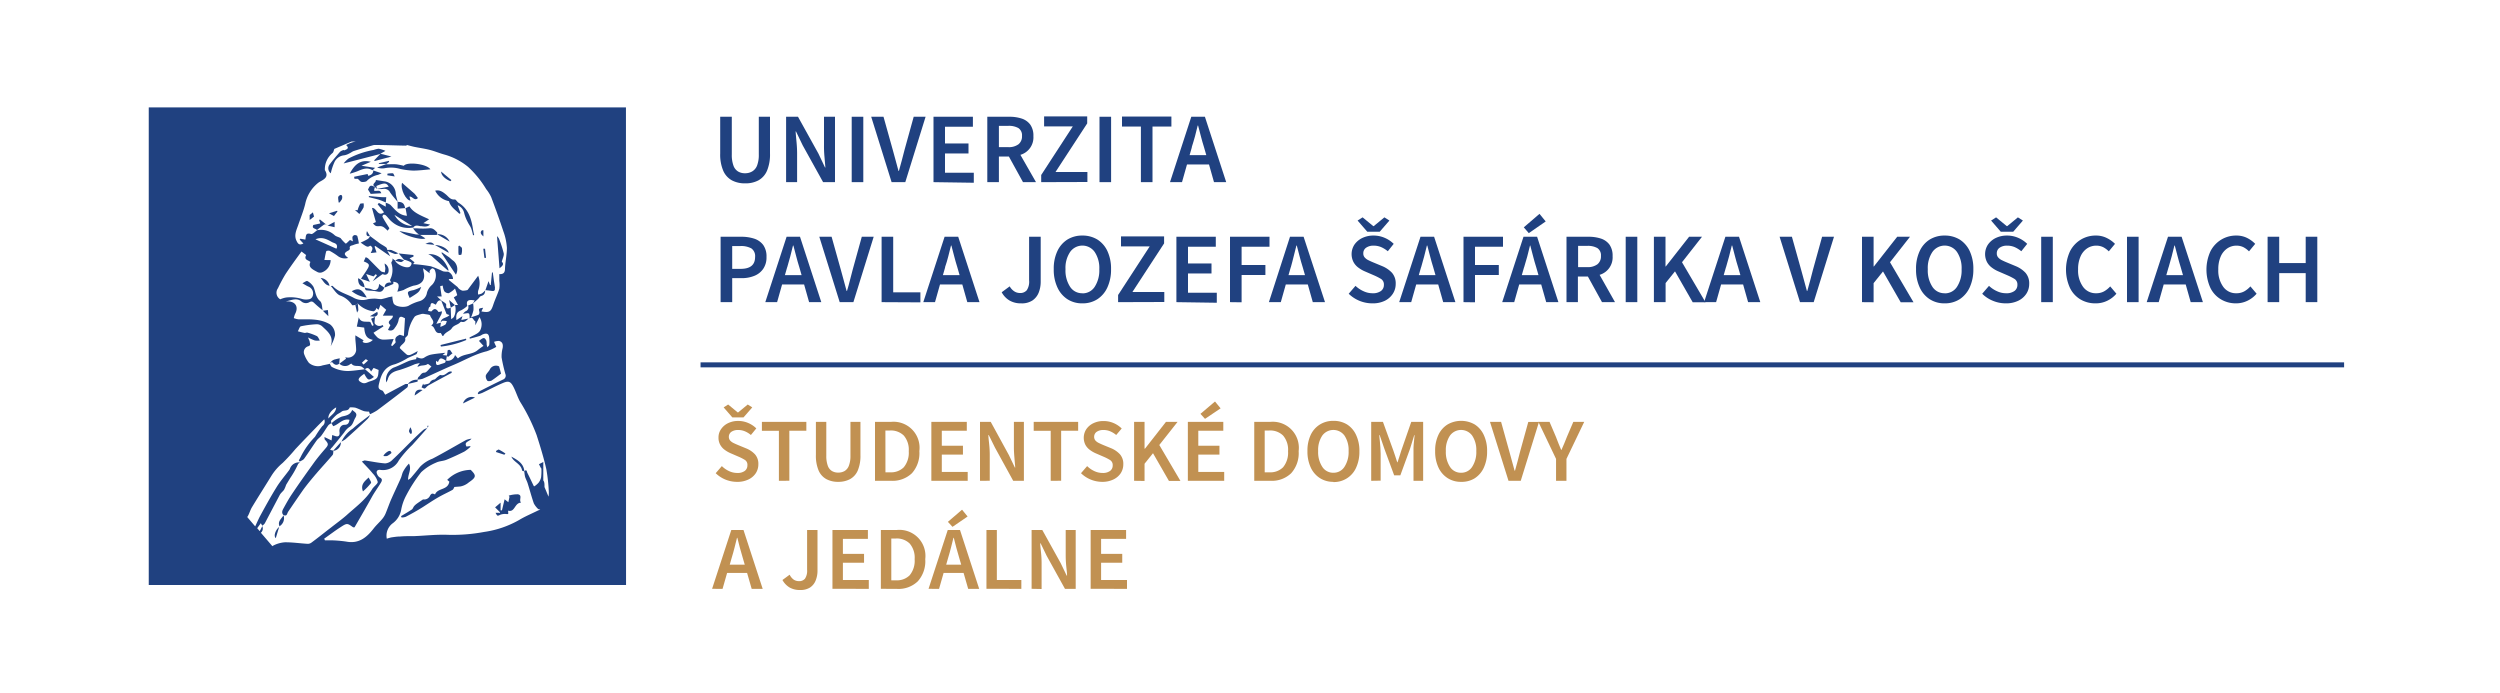 <?xml version="1.0" encoding="UTF-8"?> <svg xmlns="http://www.w3.org/2000/svg" id="Layer_1" data-name="Layer 1" viewBox="0 0 500 138.52"><defs><style>.cls-1{fill:#204180;}.cls-2{fill:#c19152;}</style></defs><path class="cls-1" d="M125.19,21.48H29.75V117h95.46ZM94,89.23l-.7.08c-.56-1,.52-.92,1-1.58a5,5,0,0,0-1.07.26c-2.25,1.25-4.46,2.56-6.74,3.75A6.68,6.68,0,0,0,84,93.37c-.59.76-1.22,1.5-1.85,2.24a2.69,2.69,0,0,1-.53.36c-.06-1.15.77-2.1.17-3.25a7,7,0,0,0-1.16,1.59c-.21.4-.27.87-.45,1.29-.6,1.35-1.24,2.69-1.82,4-.46,1-.83,2.13-1.28,3.19a4.35,4.35,0,0,1-.69,1.07c-.52.62-1.14,1.17-1.64,1.81-1.41,1.83-3,3.15-5.55,2.64a25.6,25.6,0,0,0-3-.25c-.41,0-.82,0-1.23,0,0-.1-.09-.21-.14-.32,1.08-.76,2.13-1.56,3.24-2.28,1.35-.88,1.37-.85,2.55,0,0,0,.11,0,.29,0l2-3.46c.49-.87,1-1.75,1.47-2.61s1.23-1.91,1.82-2.89c.21-.35.32-.73-.24-1a1.36,1.36,0,0,1-.53-.66c-.27-.56,0-.91.58-.87a3.56,3.56,0,0,0,3.75-1.88A21.29,21.29,0,0,1,82.45,89c1-1.11,2-2.24,3-3.37a2.14,2.14,0,0,0-.74.31c-.77.67-1.51,1.38-2.24,2.1-1.35,1.34-2.68,2.72-4.06,4a2.21,2.21,0,0,1-1.38.64c-1.36-.1-2.71-.39-4.06-.59-.15,0-.32.11-.6.21.8.86,1.53,1.59,2.18,2.39a4,4,0,0,1,1,1.7c0,.32-.58.76-.9,1.15a1,1,0,0,0-.16.2c-1.29,2.17-3.33,3.63-5.15,5.28-1,.88-2.06,1.64-3.09,2.45-1.31,1-2.62,2.07-4,3.08a1.22,1.22,0,0,1-.8.21c-1.5-.09-3-.32-4.49-.3a5.93,5.93,0,0,0-2.33.67.72.72,0,0,0-.15.11l-2.3-2.69a1.14,1.14,0,0,0,.28-1.32l-.51,1-.51-.59.72-1,.3.5a2.25,2.25,0,0,0,.5-.47c1-1.9,2-3.81,3-5.7.21-.38.6-.67.84-1a5.54,5.54,0,0,0,.42-1c.32-.53.6-1,.85-1.4a18,18,0,0,0,1.57-2.81l.34-.28a1.9,1.9,0,0,0-2,1.29,2,2,0,0,1-.23.36c-.82,1.1-1.72,2.14-2.44,3.31-1.16,1.87-2.22,3.8-3.27,5.73-.36.68-.67,1.4-1,2.11l-1.6-1.88.09-.11c.35-.59.52-1.28.87-1.86,1.27-2.1,2.59-4.16,3.87-6.25a10.84,10.84,0,0,1,2.27-2.6,37.18,37.18,0,0,0,2.55-2.77c1.39-1.48,2.8-2.93,4.21-4.39.47-.49,1-1,1.55-1.56a1.12,1.12,0,0,1-.4,1.37A21.67,21.67,0,0,0,63,87.36a15.75,15.75,0,0,0-2.82,3.94,6.64,6.64,0,0,1-.43.78l.22.24c.29-.19.67-.31.86-.58.86-1.19,1.64-2.44,2.5-3.64.28-.4.75-.66,1-1.06.48-.64.87-1.34,1.35-2a1.83,1.83,0,0,1,.6-.39c0-.18-.14-.42-.06-.52A8,8,0,0,1,67.29,83c.28-.25.68-.39,1-.65.46-.43,1.32,0,1.64-.82,0-.11.75-.06,1.11,0,.6.18,1.16.5,1.76.7a4.4,4.4,0,0,0,1,.09l.19.53a10.78,10.78,0,0,0,1.46-.79c2-1.5,4-3,6-4.58.15-.12.12-.46.18-.7h0c.63-.15,1.26-.29,1.89-.46a1.58,1.58,0,0,0,0-.41,3.88,3.88,0,0,0,1-.15c2.09-.91,4.14-1.92,6.24-2.8s4.25-2.15,6.6-2.71a10,10,0,0,0,1.9-.88c-.19-.39-.32-.67-.45-1a2.65,2.65,0,0,1,1-.18c.72.18.83.75.72,1.42a6.49,6.49,0,0,0-.21,1.89,31.68,31.68,0,0,0,.76,3.31.83.83,0,0,1-.5,1.11c-1.57.75-3.12,1.54-4.68,2.33-.14.07-.24.25-.35.37a2.26,2.26,0,0,0,.11.22,7.3,7.3,0,0,0,.79-.26c1.4-.66,2.76-1.4,4.18-2,1.15-.48,1.55-.26,2.16,1,.44.9.74,1.88,1.22,2.75a37,37,0,0,1,3.32,6.7c.72,2.25,1.42,4.52,1.94,6.82a36.24,36.24,0,0,1,.5,4.67,5.11,5.11,0,0,1-.07.81c-.34-.81-.61-1.48-.8-1.92,0-.47,0-.76-.08-1,0-.13-.16-.24-.16-.37,0-1.15,0-2.3,0-3.64l-.87.44.36.7c0,.07.13.12.13.18a11.21,11.21,0,0,1-.06,1.74,2.72,2.72,0,0,1-.51,1.09,4.54,4.54,0,0,1-.83.71s-.12,0-.15-.1c-.42-.86-.82-1.74-1.26-2.59-.11-.22-.1-.79-.6-.33-.15-1.59-1.38-2.25-2.6-2.92a2.09,2.09,0,0,0,.42.64c.63.67,1.56,1.08,1.73,2.14,0,.08.29.12.44.18a7.31,7.31,0,0,0,.15,1.06c.14.46.39.89.53,1.35.42,1.33.77,2.68,1.23,4a4.43,4.43,0,0,0,.88,1.13l.41.1c-.18.08-.38.14-.56.23-1.23.61-2.51,1.14-3.68,1.85a19.69,19.69,0,0,1-7,2.39,34.13,34.13,0,0,1-7.35.57c-2.17-.08-4.35.17-6.53.26-1,0-2,0-2.92.08-.59,0-1.17.1-1.76.18a8.55,8.55,0,0,0-.9.26,3.08,3.08,0,0,1,1.22-3.11A4.3,4.3,0,0,0,80.23,102a9.66,9.66,0,0,1,1-2.89,29.67,29.67,0,0,1,3-4.66,9.78,9.78,0,0,1,3-1.93c.59-.3,1.33-.29,2-.54,1.23-.5,2.44-1.06,3.63-1.66a7.64,7.64,0,0,0,1.27-1L94,89.23M65.69,83.7c-.13-.69.58-1.7,1.55-2.22-.08,1.11-1,1.48-1.55,2.22M73,73.84c.44-.37.82-.32,1.21.47l.51-.73,1,.41c-.09,1.6-.16,1.8-1.79,2.3-.54.16-.95.57-1.61.22s-.81-.61-.22-1.18c.22-.21.49-.38.74-.58.77,1.38.87,1.41,1.95.64L73,73.84m-.28-.93-.34-.35a7.76,7.76,0,0,1,.79-.73s.28.18.43.29l-.88.79m14.5-.78.37.29c.38-.9.59-.94,1.58-.29h0c-.06.14-.09.36-.19.41-.32.15-.68.21-1,.35-.72.29-.86,0-.74-.76M68.77,30a1.69,1.69,0,0,0-.74.34c-.74.83-1.45,1.69-2.12,2.57a1.25,1.25,0,0,0,.25,1.75,10.71,10.71,0,0,1,.68-2.12,2.4,2.4,0,0,1,2-1.48,3.05,3.05,0,0,0,1-.36c.32-.14.6-.39.93-.5,1.22-.39,2.46-.74,3.69-1.11A1.51,1.51,0,0,1,75,29c2.08,0,4.17.1,6.25.13.07,0,.15-.2.11-.14.53.14,1,.27,1.46.37,1,.21,2.08.35,3.1.61s1.94.66,2.92.93a12.85,12.85,0,0,1,4.78,2.48,20.11,20.11,0,0,1,3.62,4.45,7.67,7.67,0,0,1,1,1.6c.85,2.26,1.68,4.54,2.43,6.83a11.6,11.6,0,0,1,.71,3.31c0,1.36-.31,2.73-.38,4.1,0,.76-.22,1.2-1.14,1.15,0,.49,0,.93,0,1.36a6,6,0,0,1,0,1.59c-.33,1.06-.84,2.07-1.19,3.13-.48,1.47-.77,1.67-2.39,1.39.11-.23.21-.46.35-.74-.93.15-.91.14-.74.88a.63.63,0,0,1-.2.53,14.08,14.08,0,0,1-1.47.48,7.47,7.47,0,0,0,.47-1.41,5.54,5.54,0,0,0-.07-1.34l-1,.42a.86.86,0,0,1-.5,1.15c-.21.1-.36.34-.53.51l.33-.06c1-.15,1-.15,1,1,.67-.53.72.42,1.14.52a6.68,6.68,0,0,1,0,.83l.84-1.64A2.67,2.67,0,0,1,96,66.14c-.39.64-1.37.93-2.1,1.37l.06.23c.68-.18,1.35-.35,2-.56.21-.06.4-.23.61-.31.85-.32,1.22-.1,1.28.79a5.4,5.4,0,0,1,0,1.27c0,.19-.24.36-.37.54a4,4,0,0,1-.15-.57c0-.27,0-.6-.09-.82-.35-.64-.54-.62-1.45.1l.91,1a13.47,13.47,0,0,0-1.12.81c-1.14,1-2.81.69-4,1.69L91,71a1.49,1.49,0,0,1-1.78,1.12l.15-.94.23.21.91-.75c-.35-.19-.4-1-1-.53,0,.37-.08.69-.13,1l-.87-.1.54-.43a1.64,1.64,0,0,0-.23,0c-.92.11-1.84.18-2.74.37a4.2,4.2,0,0,0-1.25.59c-.52.31-1,.08-1.5-.12-.06.22-.12.42-.12.42a8.31,8.31,0,0,0-1.36.32c-1.06.43-2.09,1-3.15,1.37a2.69,2.69,0,0,0-1.45,2.95,4,4,0,0,0,.3-.6c.31-1.21,1.21-1.59,2.32-1.87a27.7,27.7,0,0,0,3.1-1.17,8.32,8.32,0,0,1,1-.22c-.26.34-.37.49-.51.69.12,0,.22,0,.27,0,.55-.34,1.26-.1,1.81-.51.09-.06.52.35.75.51-.53.5-.94,1.19-1.38,1.22-.68,0-.78.55-1.15.82-.16.11-.2.39-.29.6a2.16,2.16,0,0,0-1.91.87,1.22,1.22,0,0,0-.51,0c-1.35.7-2.68,1.42-4,2.12-.29-.4-.41-.77-.62-.84-.82-.26-.8-.66-.61-1.43.44-1.84,1.09-3.34,3.2-3.83a13.11,13.11,0,0,0,2.5-1.22c.57-.28,1.17-.5,1.73-.78.12-.06.15-.29.31-.63-.59.31-1,.56-1.45.74a.9.9,0,0,1-.72,0,19.42,19.42,0,0,1-1.44-1.34c.11-.72,1.36-1,1.07-2,.2-.24.55-.47.57-.72a7.68,7.68,0,0,1,1.28-3.47c.23-.35.89-.45,1.37-.61a1.32,1.32,0,0,1,.68,0c.39.07,1.06.11,1.11.29.17.66,1.18,1.27.22,2a2.88,2.88,0,0,1,.36.23c.46.46.43,1.47,1.49,1.26.09,0,.27.39.41.61,0,0,.13,0,.14,0,.37-.76,1.36-1,1.68-1.5C90.76,65,91.52,65,92,64.5c.07-.08.21-.17.29-.14.68.2,1-.32,1.44-.66L92.25,64c.08-.25.17-.51.25-.78l-1.21.8c-.12-1,0-1.62.91-1.95a5.85,5.85,0,0,0,1.26-.88c-.27-1,.12-1.37,1.48-1.1l-.41.64c.34-.28.67-.57,1-.86s.43-.6.71-.68c.65-.16.76-.59.8-1.12a4.26,4.26,0,0,1-.66.62,3,3,0,0,1-.75.22,2.13,2.13,0,0,1,0-.76,4.05,4.05,0,0,0,0-3L93.51,58a3.44,3.44,0,0,1-1,.14,1.85,1.85,0,0,1-.72-.4c-.13-.09-.2-.27-.32-.37l-1.73-1.4.11-.17.75,0a1.63,1.63,0,0,0-1-1.47l0,0,0,0v0a3.58,3.58,0,0,1-1-.07,21.51,21.51,0,0,0-2.42-1,32.83,32.83,0,0,0-3.57-.44l.3-.36-1-.79.8-.37L82.68,51l-3-.32v0a13.84,13.84,0,0,0-1.4-.67,2.35,2.35,0,0,0-.79,0c-.09-.18-.12-.44-.27-.54-.45-.34-1-.59-1.42-.92s-1.2-.89-1.79-1.34a1.49,1.49,0,0,1-.4.56,13.54,13.54,0,0,1-1.48.75c1.36.95,1.36.95,1.93.61.7.4.39.85.08,1.48l1.17-.13c-.17-.51-.29-.84-.4-1.17l.14-.12,3,2.07-.57-1.09a13.24,13.24,0,0,0,1.46.61c.23.07.52-.07.78-.11l1.11,1.31,0,0,.07,0h0l0-.05c.31.12.63.21.93.35s.48.25.48.38a.93.93,0,0,1-.32.65c-.65.52-2.76-.41-3-1.28l0,0-.07,0h0l0,0c-.15-.11-.29-.23-.43-.35a1,1,0,0,1,0,.37c-.06.2-.27.41-.22.57A4.29,4.29,0,0,1,78,56c0,.1.17.34.26.51-.74-.06-1.28.13-1.35,1,.58-.23,1.16-.45,1.72-.71.08,0,0-.3.07-.46,1.09.2,1.27.57.76,2A9.57,9.57,0,0,0,80.72,58a9.72,9.72,0,0,1,2-.87c1.66-.22,2.41-1.18,2-2.79a4.16,4.16,0,0,1-.09-.68l1.32,1c0-.11-.09-.33,0-.48a1.07,1.07,0,0,1,.51-.52c.11,0,.43.17.49.33a2.73,2.73,0,0,1-.56,3,3.12,3.12,0,0,0-1,1.56,2.08,2.08,0,0,1-1.58,1.71,9.06,9.06,0,0,0-2.11.9c-.91.43-2.68.18-3-.52a4.49,4.49,0,0,1-.23-1.34l-.74.14a12.9,12.9,0,0,1-1.48.39,9.9,9.9,0,0,1-1.07-.1,7.78,7.78,0,0,0-1.6.11,3.69,3.69,0,0,1-2.81-.26c-1.41-.79-3.07-1.13-4.23-2.38-.06-.06-.24,0-.38,0,.63.69,1.17,1.69,1.94,1.93A4.77,4.77,0,0,1,70.41,61c.09.12.43,0,.66,0l.48-.3a5.19,5.19,0,0,0,3.15,1.56c.12,0,.3-.16.41-.28a1.31,1.31,0,0,0,.15-.38l.45.36c.12-.29.23-.58.37-1l1.16,1-.68,1.18h2c.13.79-1.47,1-.47,1.88-.17.32-.32.61-.49.95a.94.94,0,0,0,1.34-.38,3.83,3.83,0,0,0,.75-1.44c.18-1.21.76-.75,1.31-.49-.08,1.22-.15,2.38-.22,3.54l-.82-.25c-.53.26-1.11.53-.83,1.42.06.19-.43.56-.67.84l-.24-.14c.13-.34.27-.69.51-1.27-.84.06-1.51.14-2.17.12a2,2,0,0,1-1-.37,5.92,5.92,0,0,1-.86-1l2-1.28L76.51,65a1.12,1.12,0,0,1-1.6-.37c0-.58.07-.92.1-1.25l-.79.38c.16.4.33.84.51,1.28l-.3.13-.37-.78c-.82-.16-1.9.26-2.31-.94-.11.57-.23,1.14-.39,1.87l1.48.2c.14,1.61.53,2.18,1.72,2.45-.48.6-1.65.84-2.06.38l.23-.28-1.66-1c0,.16,0,.43,0,.7.05.76.16,1.53.16,2.3a1.66,1.66,0,0,1-2.18,1.37l.16.3-1.33,1a1.61,1.61,0,0,0,1.94.25,2.4,2.4,0,0,1,.45-.28c.54.77,1.47.27,2.11.66a4.35,4.35,0,0,1,.57.49c-1.08.12-2.15.29-3.23.34a6.73,6.73,0,0,1-3.32-.8c-.2-.1-.3-.41-.44-.63-.47.1-.94.21-1.42.3a2.78,2.78,0,0,1-2.75-.49,6.17,6.17,0,0,1-.91-1.63,1.23,1.23,0,0,1,.67-1.67c.66-.15.46-.51.39-.88,0-.22-.16-.44-.33-.91a9.8,9.8,0,0,0,1.36.61,3.47,3.47,0,0,0,1,0c-.2-.3-.33-.74-.61-.89a10.57,10.57,0,0,0-1.93-.7c-.15,0-.36.1-.52.07-.45-.08-.89-.21-1.34-.32.2-.34.34-.9.59-1a20.05,20.05,0,0,1,3.18-.41,1.62,1.62,0,0,1,1.09.41c1.1,1.05,2.42,2,1.69,4A8,8,0,0,0,67,67.12,2.58,2.58,0,0,0,66,64.87c-2-1.17-4.1-1-6.24-1a3.6,3.6,0,0,1-1-.25,4.34,4.34,0,0,1,.25-.82c.74-1.35.14-2.46-1.36-2.52l-.49,0c1-.18,2.14-.82,3.11,0a1.39,1.39,0,0,0,1.66.13c.5-.25.7,0,1,.27.51.49,1.06.93,1.6,1.38-.14-.65-.11-1.49-.51-1.84-.94-.8-.89-1.89-1.32-2.84a3.2,3.2,0,0,0-1.22-1.17c-.16-.1-.58.23-1,.44.53.3.84.51,1.18.66a1.48,1.48,0,0,1,.9,1.83,1,1,0,0,1-.56.66,3,3,0,0,1-1.57,0,7.91,7.91,0,0,0-3.2-.3,5,5,0,0,0-1.18.36,1.52,1.52,0,0,1-.46-2.21,30.38,30.38,0,0,1,1.54-2.87c1-1.51,2.09-3,3.17-4.48l.93.71c-.52,1,.48,1,.85,1.39-.47,1,.23,1.39,1.49,2.05a1.17,1.17,0,0,0,.88,0,2.65,2.65,0,0,0,1.68-2.43L64.88,52c.12-.59.2-1.18.37-1.74,0-.1.52-.18.7-.08a12.66,12.66,0,0,1,1.58,1,2.32,2.32,0,0,0,2.1.41c-.91-.72-.88-1,.08-1.5.13-.06.29-.27.26-.37-.16-.65.44-.58.72-.73a4.92,4.92,0,0,1,1.08-.29,10.11,10.11,0,0,0-.3-1.46c0-.14-.39-.25-.58-.22a.62.62,0,0,0-.41.39,3,3,0,0,0,.12.86L70,48c-.31.27-.78.78-.86.72a6.86,6.86,0,0,1-1-1.07c-.33-.25-.88-.31-1.21-.61a4,4,0,0,0-3.48-1c-.42.27-.93.85-1.24.76-1.15-.34-1,.42-1.14,1.12l-1-.18-.14.16.75.8c-.68.33-1,.23-1.33-.44-.66-1.23,0-2.33.36-3.45.46-1.34,1-2.66,1.33-4a7.3,7.3,0,0,1,2.54-4.2c.72-.6,2.45-.93,1.39-2.59,0,0,0,0,0-.08a4.21,4.21,0,0,1,1.55-3.35c.19-.18.23-.53.35-.81l3.46-1.48h.89a6.05,6.05,0,0,0-2,.71c.7.63.2.86-.41,1.07M88.1,57.21l.45-.09a3.19,3.19,0,0,0,.3,1.11,1.1,1.1,0,0,0,.9.41A4.82,4.82,0,0,0,91,57.71a11.72,11.72,0,0,1,.44,1.3c0,.07-.32.23-.68.48L91.6,61l-.64,0a0,0,0,0,0,0,0l-1.14-1,.34,1.54c-.56.19-1,.37-.92-.63,0-.24-.62-.56-1-.84h0l-.83-.78.92,0c-.1-.67-.19-1.32-.29-2m2.1,4.26L91,61a3.35,3.35,0,0,1-.21,2.35c-.12.23-.4.36-.56.49Zm-1.88-1.4c.34.85.68,1.7,1.05,2.65l.58.21c-.52.64-1.62.46-1.75,1.43.14-.1.27-.29.41-.3a4.57,4.57,0,0,1,.82.09c-.1.24-.14.54-.31.69a4.55,4.55,0,0,1-1,.46c.06-.41.09-.63.12-.84l-.91.23c.37-.73.69-1.31,1-1.91a2.38,2.38,0,0,0,.13-.6l-.68.15c-.36-.49-.75-.95-1.37-.18-.08.11-.47,0-.72-.06a3.06,3.06,0,0,1,.16-.63c0-.12.29-.19.29-.29.07-1.07.64-.49,1.08-.31.28-.46.45-1.06,1.15-.79M63.12,47.85c1.29-.55,2.27,0,3.28.57.43.23,1.07.23,1,1,0,0,0,.1-.12.32l-4.16-1.86"></path><polyline class="cls-1" points="63.38 46.02 63.39 46.02 63.39 46.02 63.38 46.02"></polyline><path class="cls-1" d="M85.42,85.61s0,0,0,0h0Z"></path><path class="cls-1" d="M93.46,61.14h0v0l0,0"></path><path class="cls-1" d="M97.05,58s0,0,0,0l0,0Z"></path><path class="cls-1" d="M66.36,89.54c.82-1,1.64-2,2.48-3.05a4,4,0,0,1,1-1.07c.78-.43.83-1.22,1.22-1.85.55-.92-.09-1.12-.63-1.59-.37,1-1.17,1.13-2.06,1.33a6.76,6.76,0,0,0-2.07,1.35l.34.58c1.16-.37,1.89-1.6,3.26-1.28-.11.66-.31,1-1,1s-1.1.67-1,1.44-.23,1.06-1,.76a4.08,4.08,0,0,0-.48-.14c0,.4-.07.72-.11,1.07l-1.43-.69c.06.31,0,.47.12.55.73.81.74,1,.07,1.77s-1.56,1.82-2.26,2.79c-1.5,2.08-3,4.18-4.42,6.3-.62.92-1.16,1.9-1.7,2.88-.23.41-.43.88,0,1.32h0v0a0,0,0,0,0,0,0c.78.34.69-.37,1-.75,1-1.48,2-2.94,3-4.37.84-1.13,1.75-2.23,2.67-3.3s2.12-2.37,3.15-3.58c.17-.2.12-.59.18-.89l-.07,0-.6-.15a4.37,4.37,0,0,1,.31-.44"></path><path class="cls-1" d="M66.3,84.68l0,0h0v0Z"></path><path class="cls-1" d="M81.05,41.67l.06,0v0a.08.08,0,0,0,0,.07"></path><path class="cls-1" d="M84.15,45.22c.64.08,1.28.24,1.86-.31l-1.34-.28,1.15-.77c-1.52-.72-3.13-1.27-3.93-2.59l-.78.37c.09.49.18,1,.28,1.51-1.6-.1-2.38-1.23-3.3-2.17a2.7,2.7,0,0,0-.94-.42v.78l-1.36-.75c-.09.09-.18.17-.26.26.41.53.82,1,1.27,1.61-1.29,1-1.49-1-2.4-.86.27,1,.53,1.93.78,2.81l-.59.27c.59.61.58.58,1.5.54a1.42,1.42,0,0,1,.77.31,6.47,6.47,0,0,1,.67.61l.35-.49c-.5-.8-1-1.55-1.4-2.31,0-.07.11-.37.21-.4a.63.63,0,0,1,.5.16c.41.4.74.89,1.18,1.24a5,5,0,0,0,4.2,1.17l0,.05h.06l0,0c.4-.68,1-.38,1.57-.31m-5.31-2.28,3.52,2.23a4.2,4.2,0,0,1-3.52-2.23"></path><path class="cls-1" d="M90.09,96.5l-.23-.15c-.29,1.74-2.3,1.18-2.85,2.53-.4-.15-.66-.34-1,.25a1.28,1.28,0,0,1-1.4.75c-.5.34-.88.59-1.25.86a3.15,3.15,0,0,0-.54.49c-.17.2-.24.52-.44.66-.7.47-1.43.89-2.16,1.33,0,.09.06.19.08.28a2.57,2.57,0,0,0,.85-.14c1.18-.62,2.35-1.26,3.5-2s2-1.32,3.07-1.93,1.86-.94,2.77-1.45c.2-.11.29-.43.39-.59l1.21-.1a3.62,3.62,0,0,0,1.68-.82c1.46-1,1.56-1.34.37-2.5a6.81,6.81,0,0,0-4.7,2l.61.52"></path><path class="cls-1" d="M99.85,102.56h-.74c.37.7.36.67,1,.37a2.88,2.88,0,0,1,.9-.14c.21,0,.54.07.61,0s0-.43,0-.66c1.39.4,1.26-1.56,2.59-1.6-.51-.53.39-1.5-.65-1.67a6,6,0,0,0-1.8.26c0,.08.1.16.14.24-.07.33-.14.67-.23,1.08l-.75-.58-.53,2.21-.27,0v-1.54l-1.1.94,1,1-.15.18"></path><path class="cls-1" d="M89.8,40.23c.29,1.18,1.31,1.74,2.06,2.53l.24-.13-.58-1.58a2.17,2.17,0,0,1,1.33,1.62,7.53,7.53,0,0,0,.69,1.73c.2.43.51.82.69,1.26a10.68,10.68,0,0,1,.38,1.4l.22-.06c-.07-.33-.15-.66-.21-1-.32-2.17-.88-4.2-2.91-5.45-.29-.18-.53-.68-.76-.66-.88.1-1.24-.57-1.77-1s-1.22-1-2.14-.75a3.8,3.8,0,0,0,2.76,2.09"></path><path class="cls-1" d="M72.22,55.77l1.85.62s-.11,0-.13-.1c-.22-.45-.44-.91-.71-1.49l1.49.48.41-.44.27.19-.87,1.23L76.26,55c.11-.08.28-.2.35-.16a.72.72,0,0,0,1.1-.57,1.52,1.52,0,0,0-.79-1.57,8,8,0,0,0,.15.9,4.63,4.63,0,0,1-.12.89c-.27-.09-.61-.09-.79-.27-.87-.82-1.69-1.7-2.54-2.54a1.8,1.8,0,0,0-.48-.24c-.08.16-.15.32-.22.48s-.12.24-.17.36c1.21.5,1.28.69.57,1.8-.33.52-.68,1-1.1,1.65"></path><path class="cls-1" d="M77.28,32.81h0l0,0h0l-1.85.69a2.81,2.81,0,0,0,1.52.14,6.53,6.53,0,0,1,3.11.15,15,15,0,0,0,2.56.33c1.17,0,2.34-.16,3.46-.25-.71-1.1-4.68-1.57-5.32-.71a13.41,13.41,0,0,0-1.51-.3c-.66-.05-1.32,0-2,0Z"></path><path class="cls-1" d="M76.09,30.75h0l1-.58a6.76,6.76,0,0,0-1.36-.43,5.62,5.62,0,0,0-1,.25,17.52,17.52,0,0,0-5,1.7,5,5,0,0,0-1,1l7.42-1.92Z"></path><path class="cls-1" d="M98.21,76.18c.64-.4,1.23-.88,2-1.45-.09-.34-.23-.87-.39-1.45a1.37,1.37,0,0,0-1.89.69c-.24.41-.66.75-.78,1.18a1.46,1.46,0,0,0,.33,1c.07.11.54.1.73,0"></path><path class="cls-1" d="M80.41,36.57c-.41,1.25.84,3.59,1.69,3.54l-.22-.8c.64-.08,1,1,1.71.3l-.65-.84,0,0-2.56-2.23"></path><path class="cls-1" d="M72.31,33.14l1.86-.78c-2.09-.54-3.26.57-4.23,2.38a13,13,0,0,0,1.55-.49c1-.44,2-.85,3-.2h0l.53-.48-2.72-.42"></path><path class="cls-1" d="M87.43,46.49c-.45-.44-.81-.94-1.62-.83a13.41,13.41,0,0,1-2.45,0l-.75,0a7,7,0,0,0,.58.74,8.38,8.38,0,0,0,.72.59l0,0,3.45,0c0-.11.13-.29.09-.33"></path><polyline class="cls-1" points="74.5 34.05 74.51 34.05 74.5 34.05 74.5 34.05"></polyline><path class="cls-1" d="M76.29,34.64l-1.64-.55c0,.66-.41.92-1,1.08,0,0-.08-.24-.13-.37l-2.69.55c0,.14.05.28.07.41l.65,0c.31.26.51.57.77.62s.82,0,1-.15a4.36,4.36,0,0,1,2.28-1.26c.2-.07.4-.17.68-.29"></path><path class="cls-1" d="M74.59,34a.11.11,0,0,0-.08,0l.14,0h0s0,0-.06-.05"></path><path class="cls-1" d="M100.36,52.35c.16-.67.48-1.23.38-1.7a22.1,22.1,0,0,0-.95-2.92c-.05-.15-.19-.26-.39-.52.18,2.25.34,4.33.5,6.45.54-.42,1-.83.46-1.31"></path><path class="cls-1" d="M68.23,88.35a4.85,4.85,0,0,0,.91-.54c1.48-1.34,3-2.69,4.41-4.07A2.31,2.31,0,0,0,74,83c-1.14.89-2.33,1.73-3.41,2.7a6.52,6.52,0,0,0-2.32,2.67"></path><path class="cls-1" d="M74,83l.05,0a0,0,0,0,0,0,0h0L74,83"></path><path class="cls-1" d="M89.7,51.38c-.44-.32-.89-.62-1.34-.93,0,0,0,.09-.07.14.95,1.42,1.89,2.85,2.89,4.34a2.22,2.22,0,0,0-.45-2.73c-.36-.25-.67-.56-1-.82"></path><path class="cls-1" d="M89.79,74.36c-.53.29-.93.87-1.69.64-.15,0-.41.24-.61.39s-.41.47-.65.52a1.17,1.17,0,0,0-.88.61c-.17.3-.79.31-1.22.45l-.11-.24-.32.74c.63.33.63.32,1-.07a2.07,2.07,0,0,1,.47-.37q2.27-1.25,4.55-2.46a2.46,2.46,0,0,0,0-.28,1.66,1.66,0,0,0-.56.07"></path><path class="cls-1" d="M85.71,50.86a3.43,3.43,0,0,1,.65.37c1.11,1,2.2,2,3.3,2.94a.58.58,0,0,0,0-.34c-.56-1.49-1.82-3.14-4-3"></path><path class="cls-1" d="M97.05,58l0,0v0h0"></path><path class="cls-1" d="M99,57.55c-.17-1-.3-2-.44-3.06H98.4c-.09.84-.17,1.68-.25,2.52L98,57c-.1-.25-.19-.5-.29-.77-.23.67-.43,1.24-.63,1.8.41.05.83.06,1.23.15s.76,0,.66-.58"></path><path class="cls-1" d="M83.91,46.89a5.49,5.49,0,0,1-.7,0l-3.33-.69c1.24,1.06,4.59,1.88,5.19,1.47l-1.18-.76,0,0"></path><path class="cls-1" d="M84.25,57.38a9.19,9.19,0,0,1-1.5.63c-1.35.28-1.39.31-.82,1.59,1.91-1.18,1.91-1.19,2.32-2.22"></path><path class="cls-1" d="M72.9,57.49h0l0,0Z"></path><path class="cls-1" d="M74.37,57.88c-.49-.25-1-.13-1.43-.38.08.21.14.53.26.55.77.12,1.58.08,2.33.27s1.09-.2,1.34-.78l-1.06-.74c0,1.15-.77,1.42-1.44,1.08"></path><path class="cls-1" d="M76.87,57.54h0l0,0h0"></path><path class="cls-1" d="M74.2,96.61c.12-.18-.3-.74-.47-1.11-.78.75-1.67,1.37-1.14,2.78a12.06,12.06,0,0,0,1.61-1.67"></path><path class="cls-1" d="M73.35,59.5c-.95-1.69-1.63-2-3-1.26a5.88,5.88,0,0,0,3,1.26"></path><path class="cls-1" d="M73.6,37.91l.54.87,2.12-.13c-.22-.87-1-.29-1.46-.54.06-.27.12-.5.18-.73-.88-.41-1-.34-1.38.53"></path><path class="cls-1" d="M65.22,44.89l-1.24-1-.15.13.23.67L62.65,45c-.37.78.52.67.74,1l1-.77c.26-.19.52-.45.82-.35"></path><polyline class="cls-1" points="63.39 46.02 63.39 46.02 63.39 46.02 63.39 46.02"></polyline><path class="cls-1" d="M65.53,45.13h0l1.39.31V44.36l-1.39.77a.7.7,0,0,0-.31-.24l.31.24Z"></path><path class="cls-1" d="M77.12,40.49a.13.13,0,0,1,0,.06h0V40.5h0"></path><path class="cls-1" d="M76.32,39.43c-.85-.06-1.7-.15-2.55-.22,0,.07,0,.15,0,.22.65.17,1.32.31,2,.51.47.15.93.36,1.39.55l.09-1.06a8.81,8.81,0,0,1-.89,0"></path><path class="cls-1" d="M74.94,32.2l3.35-.89-2.19-.56-1.27,1.32.11.13"></path><path class="cls-1" d="M72,40.85a5.26,5.26,0,0,0-.48,1.21L71,42l.87.8a10.17,10.17,0,0,0,.84-1.3,2,2,0,0,0,0-.85c-.26.06-.64,0-.75.19"></path><path class="cls-1" d="M87,49l2.75,1.57C89.59,49.65,88.08,49,87,49"></path><path class="cls-1" d="M79.54,40.36c-.13-.52-.3-1-.38-1.55a2.63,2.63,0,0,0-2.24-2.54L75.16,36c.14.52-1,.8-.18,1.38v0l0,0,0,0,.39.41c0-.2-.06-.39-.1-.59,1.61-.68,2-.66,2.47.13l-2.37.46a6.55,6.55,0,0,0,1.25,0,1.29,1.29,0,0,1,1.4.7c.46.66,1,1.26,1.5,1.88h0v1.37l1.5-.12c-.17-.93-.52-1.24-1.49-1.25"></path><path class="cls-1" d="M81.05,41.67a.08.08,0,0,1,0-.07H81s0,0,0,.06"></path><path class="cls-1" d="M67.85,72.72v0l0,0h0"></path><path class="cls-1" d="M66,72.65l-.08.07s0,0,0,0h0s0-.06.06-.1"></path><path class="cls-1" d="M67.85,72.72c0-.35.07-.7.1-1.06-.71.18-1.54.16-1.92,1l.35-.28c.39.46.85.85,1.47.35"></path><path class="cls-1" d="M92.58,80.7,95,79.51a1.81,1.81,0,0,0-2.4,1.19"></path><path class="cls-1" d="M64.12,55.59c.55.58.85,1.43,1.79,1.56a2,2,0,0,0-1.79-1.56"></path><path class="cls-1" d="M65.91,57.15l0,.08.08,0s0,0,0,0l-.07,0"></path><path class="cls-1" d="M90.1,36.24l.18-.22-2.06-1.71c0,.78.89,1.56,1.88,1.93"></path><path class="cls-1" d="M72.9,57.49l0,0h0v0"></path><path class="cls-1" d="M71.62,55.65c0,1.12.31,1.58,1.28,1.81a2,2,0,0,0-1.28-1.81"></path><path class="cls-1" d="M55.9,105.25a1.87,1.87,0,0,0,.81-2.19c-.41.68-1.23,1.21-.81,2.19"></path><path class="cls-1" d="M91.84,49.1l-.16.18c0,.4,0,.8,0,1.2a3,3,0,0,0,.07.51c.19,0,.53,0,.54-.1a3.18,3.18,0,0,0,.1-1.22c0-.21-.36-.38-.55-.57"></path><path class="cls-1" d="M78,90.2c-.29-.14-1.23.62-1.31,1a2.09,2.09,0,0,0,.74,0,3.69,3.69,0,0,0,.87-.61.8.8,0,0,0-.3-.44"></path><path class="cls-1" d="M76.9,57.55v0h0l0,0"></path><path class="cls-1" d="M68.17,88.44l0,0a.05.05,0,0,0,0,0l0,0s0,0,0,.06"></path><path class="cls-1" d="M66.72,90.16a1.65,1.65,0,0,0,1.45-1.72l-1.52,1.69.07,0"></path><path class="cls-1" d="M55.15,107.64c.24-.8.47-1.53.69-2.27-.7.57-1.2,1.83-.69,2.27"></path><path class="cls-1" d="M55.85,105.37l.06-.07a.09.09,0,0,1,0,0l0,0,0,.1"></path><path class="cls-1" d="M67.94,40.46c.17-.25.43-.48.48-.75.14-.66-.2-1-.7-.45-.21.21,0,.81,0,1.23l.25,0"></path><path class="cls-1" d="M100.88,90.94l.21-.23a11.55,11.55,0,0,0-1.3-.79c-.12-.06-.38.17-.57.26l0,.23,1.63.53"></path><path class="cls-1" d="M87.39,46.84l0,0h0v0h0"></path><path class="cls-1" d="M87.39,46.84l2.54,1.48a2.6,2.6,0,0,0-2.54-1.48"></path><path class="cls-1" d="M82.93,79.11,84.52,78c-1-.24-1.53.14-1.59,1.15"></path><path class="cls-1" d="M71.41,62.53l.26-.48c0-.38-.08-.87-.12-1.36l-.48.31c.11.51.23,1,.34,1.53"></path><path class="cls-1" d="M61.93,43v1l.88-.69c-.07-.24-.15-.56-.23-.84l-.65.53"></path><path class="cls-1" d="M67.5,42.3a1.09,1.09,0,0,1-.08-.15l-1.63.51,1,.55c.26-.35.48-.63.7-.91"></path><path class="cls-1" d="M96.88,51.58l.33,0c-.07-.61-.13-1.22-.2-1.83l-.35,0c.08.61.15,1.22.22,1.83"></path><path class="cls-1" d="M77.77,32.17l-2,.47s0,.11,0,.15H77.3l.53-.42-.06-.2"></path><path class="cls-1" d="M96.68,47.25v-1.2l-.28,0c-.48.41-.21.82.28,1.24"></path><path class="cls-1" d="M78.57,34.66a5,5,0,0,0-1.09.08c0,.11,0,.22,0,.32l1.47.23c-.16-.28-.25-.61-.37-.63"></path><path class="cls-1" d="M85.08,48.79l1.79.18c-.48-.68-1.12-.55-1.79-.18"></path><path class="cls-1" d="M86.9,49H87l0,0h0l0,0"></path><path class="cls-1" d="M74,47.22l-.61-1c-.23.74-.07,1.14.61,1"></path><path class="cls-1" d="M74,47.22l0,.05,0,0,0-.08H74"></path><path class="cls-1" d="M65.58,62l-1,.16,1.09,1.08c0-.57-.07-.9-.1-1.24"></path><path class="cls-1" d="M64.59,62.13l0,0,0,0a.17.17,0,0,1,0,.07h.07"></path><path class="cls-1" d="M82.09,85.45a2.65,2.65,0,0,0-.29.73c0,.18.14.39.26.57,0,0,.28,0,.28-.08a1.73,1.73,0,0,0,0-.6,4,4,0,0,0-.25-.62"></path><path class="cls-1" d="M85.42,85.61v0s0,0,0-.06l0,0"></path><path class="cls-1" d="M85.49,85.12c0,.15,0,.3,0,.45l.24-.41-.19,0"></path><polygon class="cls-1" points="65.01 42.38 65.02 42.33 64.96 42.35 65.01 42.38"></polygon><path class="cls-1" d="M75.46,62.35l-1.47.9,1,.09c.44-.2.72-.47.44-1"></path><path class="cls-1" d="M75,63.34h0l0,0h0"></path><path class="cls-1" d="M79,52.12a5.73,5.73,0,0,0,1.19.29c.2,0,.41-.2.62-.33a3.41,3.41,0,0,0-1-.3c-.25,0-.51.2-.77.34"></path><path class="cls-1" d="M88.12,69c0,.1,0,.2.08.31A17.62,17.62,0,0,0,93.26,68l-.07-.27L88.12,69"></path><path class="cls-1" d="M149,36.67a5.45,5.45,0,0,1-2.62-.6,4,4,0,0,1-1.73-1.92,8.25,8.25,0,0,1-.61-3.46V23.35h2.32v7.52a6.22,6.22,0,0,0,.33,2.25,2.23,2.23,0,0,0,.93,1.18,2.62,2.62,0,0,0,1.38.35,2.73,2.73,0,0,0,1.41-.35,2.32,2.32,0,0,0,1-1.18,6,6,0,0,0,.35-2.25V23.35H154v7.34a8.43,8.43,0,0,1-.6,3.46,4,4,0,0,1-1.71,1.92A5.46,5.46,0,0,1,149,36.67Z"></path><path class="cls-1" d="M157.22,36.43V23.35h2.38l4.08,7.36L165,33.49h.08c-.06-.66-.12-1.39-.19-2.18A22.28,22.28,0,0,1,164.8,29V23.35H167V36.43h-2.38l-4.08-7.36-1.34-2.78h-.08c.05.7.12,1.42.19,2.18s.11,1.51.11,2.24v5.72Z"></path><path class="cls-1" d="M170.34,36.43V23.35h2.32V36.43Z"></path><path class="cls-1" d="M178.32,36.43l-4.08-13.08h2.46l1.84,6.58c.21.74.41,1.44.58,2.12s.36,1.4.58,2.14h.08c.22-.74.42-1.46.59-2.14s.35-1.38.55-2.12l1.82-6.58h2.38l-4.06,13.08Z"></path><path class="cls-1" d="M186.7,36.43V23.35h7.88v2H189v3.34h4.7v2H189v3.86h5.76v2Z"></path><path class="cls-1" d="M197.46,36.43V23.35h4.42a7.83,7.83,0,0,1,2.45.36,3.47,3.47,0,0,1,1.72,1.21,3.81,3.81,0,0,1,.63,2.31,3.64,3.64,0,0,1-2.6,3.74l3.12,5.46h-2.6l-2.82-5.12h-2v5.12Zm2.32-7h1.86a3.23,3.23,0,0,0,2.05-.57,2,2,0,0,0,.71-1.67,1.73,1.73,0,0,0-.71-1.57,3.87,3.87,0,0,0-2.05-.45h-1.86Z"></path><path class="cls-1" d="M208.24,36.43V35l6.32-9.72h-5.74v-2h8.62v1.4l-6.34,9.72h6.38v2Z"></path><path class="cls-1" d="M219.9,36.43V23.35h2.32V36.43Z"></path><path class="cls-1" d="M228.18,36.43V25.31H224.4v-2h9.88v2H230.5V36.43Z"></path><path class="cls-1" d="M234,36.43l4.26-13.08h2.72l4.26,13.08h-2.44l-1-3.54h-4.4l-1,3.54Zm4.38-7-.46,1.6h3.34l-.46-1.6c-.22-.69-.42-1.4-.61-2.14s-.39-1.46-.57-2.18h-.08c-.18.74-.36,1.47-.55,2.19S238.55,28.78,238.34,29.47Z"></path><path class="cls-1" d="M144.12,60.43V47.35h4.12a8.32,8.32,0,0,1,2.6.38,3.69,3.69,0,0,1,1.8,1.26,3.93,3.93,0,0,1,.66,2.4,4,4,0,0,1-.66,2.38,3.87,3.87,0,0,1-1.78,1.4,6.57,6.57,0,0,1-2.54.46h-1.88v4.8Zm2.32-6.66h1.7c1.92,0,2.88-.79,2.88-2.38a1.87,1.87,0,0,0-.75-1.71,4.25,4.25,0,0,0-2.21-.47h-1.62Z"></path><path class="cls-1" d="M153.06,60.43l4.26-13.08H160l4.26,13.08h-2.44l-1-3.54h-4.4l-1,3.54Zm4.38-7-.46,1.6h3.34l-.46-1.6c-.22-.69-.42-1.4-.61-2.14s-.38-1.46-.57-2.18h-.08c-.17.74-.36,1.47-.55,2.19S157.65,52.78,157.44,53.47Z"></path><path class="cls-1" d="M167.94,60.43l-4.08-13.08h2.46l1.84,6.58c.21.74.4,1.44.58,2.12s.37,1.4.58,2.14h.08c.23-.74.42-1.46.59-2.14s.35-1.38.55-2.12l1.82-6.58h2.38l-4.06,13.08Z"></path><path class="cls-1" d="M176.32,60.43V47.35h2.32V58.47h5.44v2Z"></path><path class="cls-1" d="M184.66,60.43l4.26-13.08h2.72l4.26,13.08h-2.44l-1-3.54H188l-1,3.54Zm4.38-7-.46,1.6h3.34l-.46-1.6c-.22-.69-.42-1.4-.61-2.14s-.39-1.46-.57-2.18h-.08c-.17.74-.36,1.47-.55,2.19S189.25,52.78,189,53.47Z"></path><path class="cls-1" d="M204.24,60.67a4.46,4.46,0,0,1-2.32-.56,4.23,4.23,0,0,1-1.58-1.66l1.6-1.18a2.83,2.83,0,0,0,.92,1,2.06,2.06,0,0,0,1.12.33,1.67,1.67,0,0,0,1.38-.56,3.11,3.11,0,0,0,.46-2V47.35h2.32v9a5.86,5.86,0,0,1-.4,2.17,3.45,3.45,0,0,1-1.26,1.58A3.85,3.85,0,0,1,204.24,60.67Z"></path><path class="cls-1" d="M216.48,60.67a5.37,5.37,0,0,1-3-.83,5.54,5.54,0,0,1-2-2.36,8.34,8.34,0,0,1-.73-3.65,8.17,8.17,0,0,1,.73-3.62,5.43,5.43,0,0,1,2-2.3,5.6,5.6,0,0,1,3-.8,5.67,5.67,0,0,1,3,.8,5.43,5.43,0,0,1,2,2.3,8.31,8.31,0,0,1,.73,3.62,8.48,8.48,0,0,1-.73,3.65,5.54,5.54,0,0,1-2,2.36A5.43,5.43,0,0,1,216.48,60.67Zm0-2a2.86,2.86,0,0,0,2.46-1.31,6,6,0,0,0,.92-3.51,5.77,5.77,0,0,0-.92-3.45,3,3,0,0,0-4.92,0,5.7,5.7,0,0,0-.92,3.45,5.94,5.94,0,0,0,.92,3.51A2.84,2.84,0,0,0,216.48,58.65Z"></path><path class="cls-1" d="M223.62,60.43V59l6.32-9.72H224.2v-2h8.62v1.4l-6.34,9.72h6.38v2Z"></path><path class="cls-1" d="M235.28,60.43V47.35h7.88v2H237.6v3.34h4.7v2h-4.7v3.86h5.76v2Z"></path><path class="cls-1" d="M246,60.43V47.35h7.9v2h-5.58V53h4.76v2h-4.76v5.46Z"></path><path class="cls-1" d="M253.78,60.43,258,47.35h2.72L265,60.43h-2.44l-1-3.54h-4.4l-1,3.54Zm4.38-7-.46,1.6H261l-.46-1.6c-.22-.69-.42-1.4-.61-2.14s-.39-1.46-.57-2.18h-.08c-.18.74-.36,1.47-.55,2.19S258.37,52.78,258.16,53.47Z"></path><path class="cls-1" d="M274.46,60.67a6.77,6.77,0,0,1-4.72-1.92l1.36-1.58a5.68,5.68,0,0,0,1.6,1.07,4.21,4.21,0,0,0,1.8.41,2.69,2.69,0,0,0,1.7-.46,1.48,1.48,0,0,0,.58-1.22,1.3,1.3,0,0,0-.57-1.18,12,12,0,0,0-1.45-.74l-1.8-.78a6.1,6.1,0,0,1-1.25-.72,3.38,3.38,0,0,1-1-1.12,3.48,3.48,0,0,1,.18-3.51,4.05,4.05,0,0,1,1.56-1.32,5.15,5.15,0,0,1,2.27-.49,5.59,5.59,0,0,1,2.2.45,5.79,5.79,0,0,1,1.82,1.21l-1.18,1.48a5.72,5.72,0,0,0-1.31-.82,3.8,3.8,0,0,0-1.53-.3,2.5,2.5,0,0,0-1.49.41,1.32,1.32,0,0,0-.57,1.13,1.17,1.17,0,0,0,.29.83,2.29,2.29,0,0,0,.77.56q.48.24,1,.45l1.78.74a5.64,5.64,0,0,1,1.9,1.31,3.21,3.21,0,0,1,.74,2.23,3.54,3.54,0,0,1-.56,1.94A4,4,0,0,1,277,60.14,5.47,5.47,0,0,1,274.46,60.67Zm-1-14.32-1.94-2.24,1-.64,2.14,1.76h.08l2.14-1.76,1,.64-1.94,2.24Z"></path><path class="cls-1" d="M279.84,60.43l4.26-13.08h2.72l4.26,13.08h-2.44l-1-3.54h-4.4l-1,3.54Zm4.38-7-.46,1.6h3.34l-.46-1.6c-.22-.69-.42-1.4-.61-2.14s-.39-1.46-.57-2.18h-.08c-.17.74-.36,1.47-.55,2.19S284.43,52.78,284.22,53.47Z"></path><path class="cls-1" d="M292.7,60.43V47.35h7.9v2H295V53h4.76v2H295v5.46Z"></path><path class="cls-1" d="M300.44,60.43l4.26-13.08h2.72l4.26,13.08h-2.44l-1-3.54h-4.4l-1,3.54Zm4.38-7-.46,1.6h3.34l-.46-1.6c-.22-.69-.42-1.4-.61-2.14s-.39-1.46-.57-2.18H306c-.18.74-.36,1.47-.55,2.19S305,52.78,304.82,53.47Zm.94-6.8-1-1.16,3.14-2.7,1.24,1.52Z"></path><path class="cls-1" d="M313.3,60.43V47.35h4.42a7.83,7.83,0,0,1,2.45.36,3.47,3.47,0,0,1,1.72,1.21,3.81,3.81,0,0,1,.63,2.31,3.64,3.64,0,0,1-2.6,3.74L323,60.43h-2.6l-2.82-5.12h-2v5.12Zm2.32-7h1.86a3.23,3.23,0,0,0,2-.57,2,2,0,0,0,.71-1.67,1.73,1.73,0,0,0-.71-1.57,3.87,3.87,0,0,0-2-.45h-1.86Z"></path><path class="cls-1" d="M325.14,60.43V47.35h2.32V60.43Z"></path><path class="cls-1" d="M330.78,60.43V47.35h2.32v5.94h.06l4.66-5.94h2.58l-4,5.1,4.7,8h-2.56L335,54.27l-1.88,2.34v3.82Z"></path><path class="cls-1" d="M340.82,60.43l4.26-13.08h2.72l4.26,13.08h-2.44l-1-3.54h-4.4l-1,3.54Zm4.38-7-.46,1.6h3.34l-.46-1.6c-.22-.69-.42-1.4-.61-2.14s-.39-1.46-.57-2.18h-.08c-.18.74-.36,1.47-.55,2.19S345.41,52.78,345.2,53.47Z"></path><path class="cls-1" d="M360,60.43l-4.08-13.08h2.46l1.84,6.58c.21.74.4,1.44.58,2.12s.36,1.4.58,2.14h.08c.22-.74.42-1.46.59-2.14s.35-1.38.55-2.12l1.82-6.58h2.38l-4.06,13.08Z"></path><path class="cls-1" d="M372.4,60.43V47.35h2.32v5.94h.06l4.66-5.94H382l-4,5.1,4.7,8h-2.56l-3.54-6.16-1.88,2.34v3.82Z"></path><path class="cls-1" d="M388.94,60.67a5.37,5.37,0,0,1-3-.83,5.47,5.47,0,0,1-2-2.36,8.34,8.34,0,0,1-.73-3.65,8.17,8.17,0,0,1,.73-3.62,5.37,5.37,0,0,1,2-2.3,5.6,5.6,0,0,1,3-.8,5.7,5.7,0,0,1,3,.8,5.5,5.5,0,0,1,2,2.3,8.31,8.31,0,0,1,.73,3.62,8.48,8.48,0,0,1-.73,3.65,5.61,5.61,0,0,1-2,2.36A5.46,5.46,0,0,1,388.94,60.67Zm0-2a2.86,2.86,0,0,0,2.46-1.31,6,6,0,0,0,.92-3.51,5.77,5.77,0,0,0-.92-3.45,3,3,0,0,0-4.92,0,5.7,5.7,0,0,0-.92,3.45,5.94,5.94,0,0,0,.92,3.51A2.84,2.84,0,0,0,388.94,58.65Z"></path><path class="cls-1" d="M401.16,60.67a6.59,6.59,0,0,1-2.55-.5,6.43,6.43,0,0,1-2.17-1.42l1.36-1.58a5.68,5.68,0,0,0,1.6,1.07,4.21,4.21,0,0,0,1.8.41,2.69,2.69,0,0,0,1.7-.46,1.48,1.48,0,0,0,.58-1.22,1.3,1.3,0,0,0-.57-1.18,12,12,0,0,0-1.45-.74l-1.8-.78a5.85,5.85,0,0,1-1.25-.72,3.38,3.38,0,0,1-1-1.12,3.48,3.48,0,0,1,.18-3.51,4.05,4.05,0,0,1,1.56-1.32,5.12,5.12,0,0,1,2.27-.49,5.59,5.59,0,0,1,2.2.45,5.91,5.91,0,0,1,1.82,1.21l-1.18,1.48a5.72,5.72,0,0,0-1.31-.82,3.8,3.8,0,0,0-1.53-.3,2.5,2.5,0,0,0-1.49.41,1.32,1.32,0,0,0-.57,1.13,1.17,1.17,0,0,0,.29.83,2.29,2.29,0,0,0,.77.56q.48.24,1,.45l1.78.74a5.64,5.64,0,0,1,1.9,1.31,3.21,3.21,0,0,1,.74,2.23,3.54,3.54,0,0,1-.56,1.94,4,4,0,0,1-1.61,1.41A5.49,5.49,0,0,1,401.16,60.67Zm-1-14.32-1.94-2.24,1-.64,2.14,1.76h.08l2.14-1.76,1,.64-1.94,2.24Z"></path><path class="cls-1" d="M408.24,60.43V47.35h2.32V60.43Z"></path><path class="cls-1" d="M419.1,60.67a5.79,5.79,0,0,1-3-.78A5.44,5.44,0,0,1,414,57.6a8.82,8.82,0,0,1,0-7.34,5.79,5.79,0,0,1,2.17-2.34,5.72,5.72,0,0,1,3-.81,4.75,4.75,0,0,1,2.2.5A6.1,6.1,0,0,1,423,48.77l-1.24,1.5a4.6,4.6,0,0,0-1.11-.83,3.1,3.1,0,0,0-1.37-.31,3.24,3.24,0,0,0-1.89.57,3.74,3.74,0,0,0-1.3,1.63,6.16,6.16,0,0,0-.47,2.54,5.55,5.55,0,0,0,1,3.51,3.12,3.12,0,0,0,2.62,1.27,3.21,3.21,0,0,0,1.56-.37,4.91,4.91,0,0,0,1.24-1l1.24,1.46a5.56,5.56,0,0,1-1.83,1.41A5.23,5.23,0,0,1,419.1,60.67Z"></path><path class="cls-1" d="M425.4,60.43V47.35h2.32V60.43Z"></path><path class="cls-1" d="M429.34,60.43l4.26-13.08h2.72l4.26,13.08h-2.44l-1-3.54h-4.4l-1,3.54Zm4.38-7-.46,1.6h3.34l-.46-1.6c-.22-.69-.42-1.4-.61-2.14s-.39-1.46-.57-2.18h-.08c-.18.74-.36,1.47-.55,2.19S433.93,52.78,433.72,53.47Z"></path><path class="cls-1" d="M447.22,60.67a5.79,5.79,0,0,1-3-.78,5.44,5.44,0,0,1-2.13-2.29,8.82,8.82,0,0,1,0-7.34,5.79,5.79,0,0,1,2.17-2.34,5.72,5.72,0,0,1,3-.81,4.75,4.75,0,0,1,2.2.5,6.1,6.1,0,0,1,1.58,1.16l-1.24,1.5a4.6,4.6,0,0,0-1.11-.83,3.1,3.1,0,0,0-1.37-.31,3.24,3.24,0,0,0-1.89.57,3.74,3.74,0,0,0-1.3,1.63,6.16,6.16,0,0,0-.47,2.54,5.55,5.55,0,0,0,1,3.51,3.12,3.12,0,0,0,2.62,1.27,3.21,3.21,0,0,0,1.56-.37,4.91,4.91,0,0,0,1.24-1l1.24,1.46a5.56,5.56,0,0,1-1.83,1.41A5.23,5.23,0,0,1,447.22,60.67Z"></path><path class="cls-1" d="M453.52,60.43V47.35h2.32v5.26h5.3V47.35h2.32V60.43h-2.32v-5.8h-5.3v5.8Z"></path><path class="cls-2" d="M147.39,96.37a6.12,6.12,0,0,1-4.25-1.73l1.23-1.42a5,5,0,0,0,1.44,1,3.82,3.82,0,0,0,1.62.37,2.41,2.41,0,0,0,1.53-.41,1.36,1.36,0,0,0,.52-1.1A1.15,1.15,0,0,0,149,92a9.07,9.07,0,0,0-1.3-.67l-1.62-.7a5.81,5.81,0,0,1-1.12-.65,3.09,3.09,0,0,1-.9-1,2.87,2.87,0,0,1-.36-1.48,2.84,2.84,0,0,1,.52-1.68,3.55,3.55,0,0,1,1.4-1.19,4.47,4.47,0,0,1,2-.44,5,5,0,0,1,2,.4,5.11,5.11,0,0,1,1.64,1.09L150.18,87a4.71,4.71,0,0,0-1.18-.73,3.4,3.4,0,0,0-1.38-.27,2.3,2.3,0,0,0-1.34.36,1.2,1.2,0,0,0-.51,1,1.12,1.12,0,0,0,.26.75,2.27,2.27,0,0,0,.69.5c.29.14.6.28.92.41l1.6.66A4.91,4.91,0,0,1,151,90.87a2.86,2.86,0,0,1,.67,2,3.24,3.24,0,0,1-.5,1.75,3.59,3.59,0,0,1-1.45,1.26A5,5,0,0,1,147.39,96.37Zm-.92-12.89-1.74-2,.9-.58,1.92,1.59h.07l1.93-1.59.9.58-1.75,2Z"></path><path class="cls-2" d="M155.78,96.16v-10h-3.4V84.38h8.89v1.77h-3.4v10Z"></path><path class="cls-2" d="M167.64,96.37a4.92,4.92,0,0,1-2.36-.54,3.59,3.59,0,0,1-1.56-1.73,7.58,7.58,0,0,1-.54-3.11V84.38h2.08v6.77a5.61,5.61,0,0,0,.3,2,2,2,0,0,0,.84,1.06,2.4,2.4,0,0,0,1.24.31,2.52,2.52,0,0,0,1.27-.31,2.07,2.07,0,0,0,.86-1.06,5.35,5.35,0,0,0,.32-2V84.38h2V91a7.58,7.58,0,0,1-.54,3.11A3.55,3.55,0,0,1,170,95.83,4.94,4.94,0,0,1,167.64,96.37Z"></path><path class="cls-2" d="M175,96.16V84.38h3.15a5.2,5.2,0,0,1,5.72,5.84,6,6,0,0,1-1.49,4.43,5.57,5.57,0,0,1-4.12,1.51Zm2.09-1.7H178a3.6,3.6,0,0,0,2.75-1,4.55,4.55,0,0,0,1-3.21,4.35,4.35,0,0,0-1-3.15,3.69,3.69,0,0,0-2.75-1h-.92Z"></path><path class="cls-2" d="M186.27,96.16V84.38h7.09v1.77h-5v3h4.23v1.77h-4.23v3.47h5.18v1.77Z"></path><path class="cls-2" d="M196,96.16V84.38h2.15L201.77,91l1.2,2.5h.08c-.05-.6-.11-1.25-.17-2s-.1-1.39-.1-2V84.38h2V96.16h-2.14L199,89.53,197.75,87h-.07c0,.62.11,1.28.17,2a19.93,19.93,0,0,1,.1,2v5.15Z"></path><path class="cls-2" d="M210.14,96.16v-10h-3.4V84.38h8.89v1.77h-3.4v10Z"></path><path class="cls-2" d="M220.45,96.37a6.12,6.12,0,0,1-4.25-1.73l1.23-1.42a5,5,0,0,0,1.44,1,3.82,3.82,0,0,0,1.62.37,2.41,2.41,0,0,0,1.53-.41,1.33,1.33,0,0,0,.52-1.1A1.17,1.17,0,0,0,222,92a9.82,9.82,0,0,0-1.31-.67l-1.62-.7A5.81,5.81,0,0,1,218,90a3.09,3.09,0,0,1-.9-1,3.15,3.15,0,0,1,.16-3.16,3.55,3.55,0,0,1,1.4-1.19,4.51,4.51,0,0,1,2.05-.44,5,5,0,0,1,2,.4,5.18,5.18,0,0,1,1.63,1.09L223.24,87a4.71,4.71,0,0,0-1.18-.73,3.38,3.38,0,0,0-1.37-.27,2.32,2.32,0,0,0-1.35.36,1.2,1.2,0,0,0-.51,1,1.12,1.12,0,0,0,.26.75,2.2,2.2,0,0,0,.7.5c.28.14.59.28.91.41l1.61.66A5.11,5.11,0,0,1,224,90.87a2.9,2.9,0,0,1,.66,2,3.24,3.24,0,0,1-.5,1.75,3.59,3.59,0,0,1-1.45,1.26A5,5,0,0,1,220.45,96.37Z"></path><path class="cls-2" d="M226.82,96.16V84.38h2.09v5.35H229l4.19-5.35h2.32L231.86,89l4.23,7.19h-2.3l-3.19-5.55-1.69,2.11v3.44Z"></path><path class="cls-2" d="M237.57,96.16V84.38h7.09v1.77h-5v3h4.23v1.77h-4.23v3.47h5.18v1.77ZM241,83.77l-.91-1L243,80.3l1.12,1.37Z"></path><path class="cls-2" d="M250.85,96.16V84.38H254a5.21,5.21,0,0,1,5.73,5.84,6,6,0,0,1-1.5,4.43,5.55,5.55,0,0,1-4.12,1.51Zm2.09-1.7h.92a3.58,3.58,0,0,0,2.75-1,4.55,4.55,0,0,0,1-3.21,4.35,4.35,0,0,0-1-3.15,3.68,3.68,0,0,0-2.75-1h-.92Z"></path><path class="cls-2" d="M266.67,96.37a4.86,4.86,0,0,1-2.69-.75,5,5,0,0,1-1.83-2.12,7.53,7.53,0,0,1-.66-3.28,7.34,7.34,0,0,1,.66-3.26A4.87,4.87,0,0,1,264,84.89a5,5,0,0,1,2.69-.72,5.07,5.07,0,0,1,2.72.72A4.87,4.87,0,0,1,271.22,87a7.34,7.34,0,0,1,.66,3.26,7.53,7.53,0,0,1-.66,3.28,4.84,4.84,0,0,1-4.55,2.87Zm0-1.82a2.57,2.57,0,0,0,2.22-1.18,5.37,5.37,0,0,0,.83-3.15,5.17,5.17,0,0,0-.83-3.11,2.75,2.75,0,0,0-4.43,0,5.17,5.17,0,0,0-.83,3.11,5.37,5.37,0,0,0,.83,3.15A2.56,2.56,0,0,0,266.67,94.55Z"></path><path class="cls-2" d="M274.24,96.16V84.38h2.35l2.09,5.76.39,1.15c.12.39.25.77.37,1.16h.07c.13-.39.26-.77.38-1.16l.36-1.15,2-5.76h2.38V96.16h-1.93V90.77c0-.37,0-.77,0-1.21s.06-.88.1-1.32.09-.85.12-1.21h-.07L282,89.77l-1.93,5.29h-1.24l-1.95-5.29L275.93,87h-.07c0,.36.07.76.11,1.21s.08.88.11,1.32.05.84.05,1.21v5.39Z"></path><path class="cls-2" d="M292.22,96.37a4.89,4.89,0,0,1-2.7-.75,5,5,0,0,1-1.83-2.12,7.53,7.53,0,0,1-.66-3.28,7.34,7.34,0,0,1,.66-3.26,4.87,4.87,0,0,1,1.83-2.07,5.46,5.46,0,0,1,5.42,0A4.92,4.92,0,0,1,296.76,87a7.34,7.34,0,0,1,.66,3.26,7.53,7.53,0,0,1-.66,3.28,5,5,0,0,1-1.82,2.12A4.94,4.94,0,0,1,292.22,96.37Zm0-1.82a2.56,2.56,0,0,0,2.21-1.18,5.37,5.37,0,0,0,.83-3.15,5.17,5.17,0,0,0-.83-3.11,2.75,2.75,0,0,0-4.43,0,5.17,5.17,0,0,0-.83,3.11,5.37,5.37,0,0,0,.83,3.15A2.57,2.57,0,0,0,292.22,94.55Z"></path><path class="cls-2" d="M301.7,96.16,298,84.38h2.22l1.65,5.93c.19.66.37,1.29.52,1.9s.33,1.26.53,1.93H303c.2-.67.38-1.31.53-1.93s.31-1.24.49-1.9l1.64-5.93h2.14l-3.65,11.78Z"></path><path class="cls-2" d="M311.21,96.16V91.78l-3.53-7.4h2.23l1.28,3c.17.44.33.87.5,1.29l.54,1.3h.07c.2-.45.38-.89.56-1.3s.36-.85.52-1.29l1.28-3h2.18l-3.55,7.4v4.38Z"></path><path class="cls-2" d="M142.42,117.76,146.26,106h2.44l3.84,11.78h-2.2l-.92-3.19h-4l-.91,3.19Zm3.94-6.27-.41,1.44h3l-.42-1.44c-.19-.62-.37-1.27-.55-1.93l-.51-2h-.07c-.16.66-.32,1.32-.5,2S146.56,110.87,146.36,111.49Z"></path><path class="cls-2" d="M160,118a4.11,4.11,0,0,1-2.08-.5,4,4,0,0,1-1.43-1.5l1.44-1.06a2.62,2.62,0,0,0,.83,1,1.91,1.91,0,0,0,1,.29,1.49,1.49,0,0,0,1.24-.5,2.84,2.84,0,0,0,.42-1.77V106h2.08v8.08a5.22,5.22,0,0,1-.36,2,3,3,0,0,1-1.13,1.42A3.54,3.54,0,0,1,160,118Z"></path><path class="cls-2" d="M166.49,117.76V106h7.09v1.77h-5v3h4.23v1.77h-4.23V116h5.18v1.77Z"></path><path class="cls-2" d="M176.17,117.76V106h3.15a5.21,5.21,0,0,1,5.73,5.83,6,6,0,0,1-1.5,4.44,5.55,5.55,0,0,1-4.12,1.51Zm2.09-1.7h.92a3.58,3.58,0,0,0,2.75-1,4.56,4.56,0,0,0,1-3.22,4.34,4.34,0,0,0-1-3.14,3.68,3.68,0,0,0-2.75-1h-.92Z"></path><path class="cls-2" d="M185.71,117.76,189.55,106H192l3.84,11.78h-2.2l-.92-3.19h-4l-.91,3.19Zm3.94-6.27-.41,1.44h3l-.42-1.44c-.19-.62-.37-1.27-.55-1.93l-.51-2h-.07c-.16.66-.32,1.32-.5,2S189.85,110.87,189.65,111.49Zm.85-6.12-.92-1,2.83-2.43,1.11,1.36Z"></path><path class="cls-2" d="M197.29,117.76V106h2.08v10h4.9v1.77Z"></path><path class="cls-2" d="M206.32,117.76V106h2.14l3.68,6.63,1.2,2.5h.07c0-.6-.1-1.25-.17-2s-.1-1.39-.1-2.06V106h2v11.78H213l-3.67-6.63-1.21-2.5h-.07c0,.62.11,1.28.17,2a19.79,19.79,0,0,1,.1,2v5.15Z"></path><path class="cls-2" d="M218.13,117.76V106h7.09v1.77h-5v3h4.23v1.77h-4.23V116h5.18v1.77Z"></path><rect class="cls-1" x="140.11" y="72.47" width="328.71" height="1"></rect></svg> 